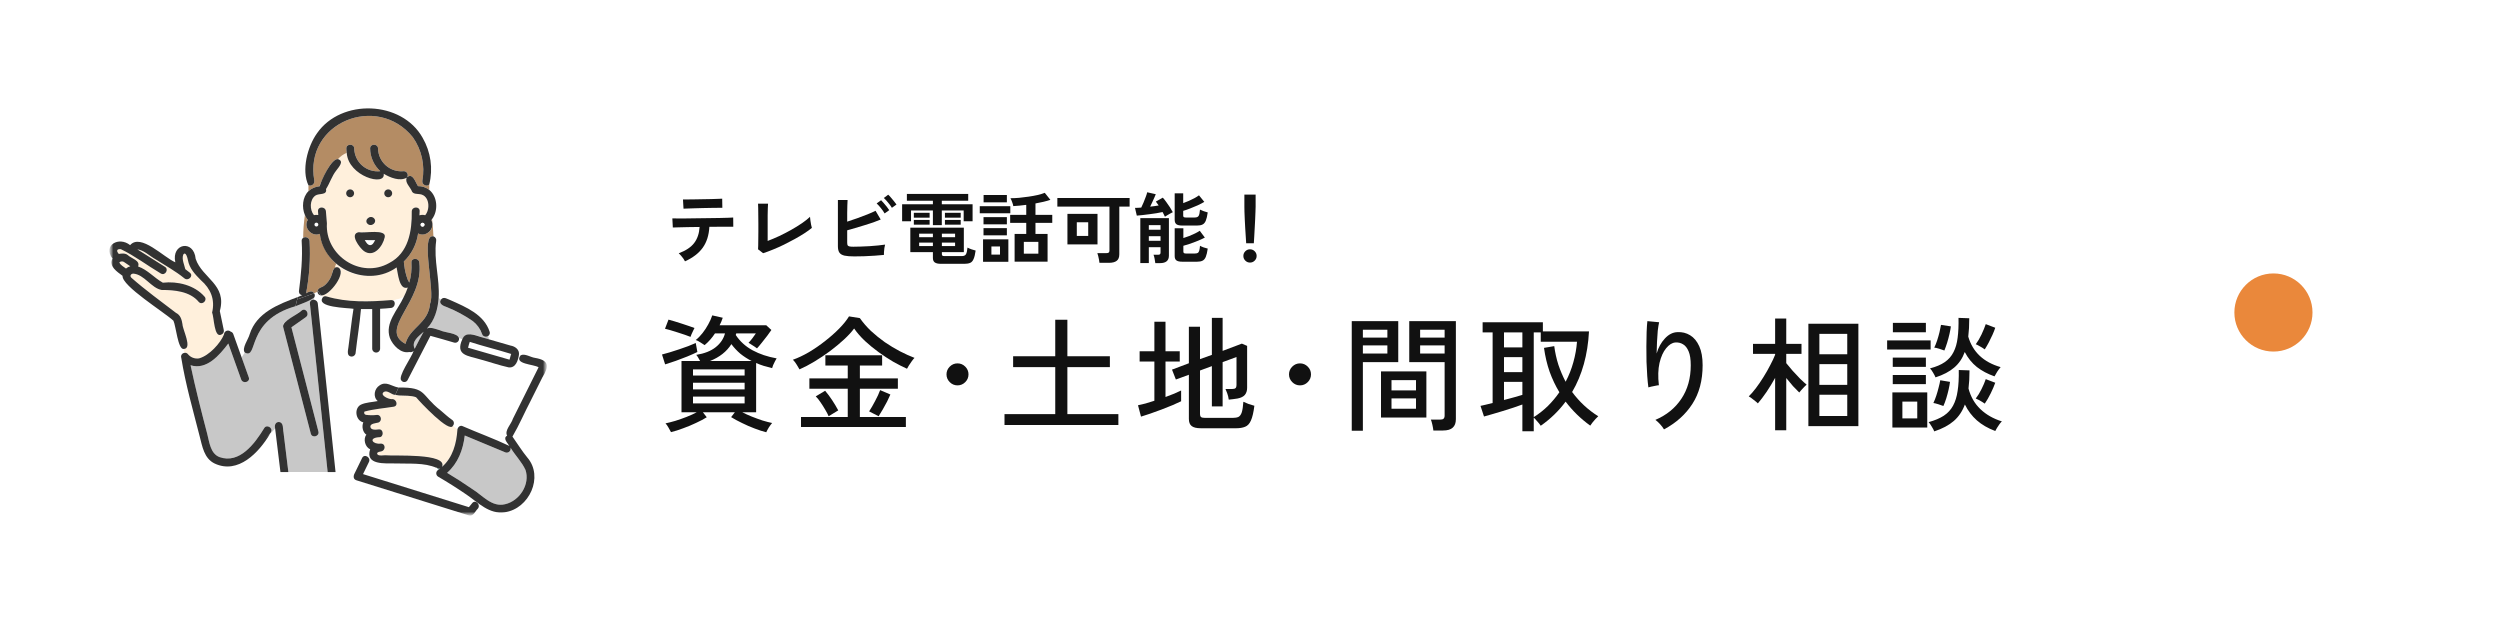 <svg width="320" height="80" viewBox="0 0 320 80" fill="none" xmlns="http://www.w3.org/2000/svg">
<rect x="0" y="0" width="320" height="80" fill="#808080" stroke="none"/>
<g clip-path="url(#clip0_150_347)">
<path d="M320 0H0V80H320V0Z" fill="white"/>
<path d="M242.225 54.721V50.224H246.689V54.721H242.225ZM247.585 55.217C247.531 55.067 247.425 54.864 247.265 54.608C247.115 54.352 246.982 54.16 246.865 54.032C247.643 53.819 248.289 53.547 248.801 53.217C249.313 52.875 249.707 52.449 249.985 51.937C250.273 51.414 250.47 50.779 250.577 50.032C250.694 49.286 250.742 48.395 250.721 47.361L252.097 47.408C252.097 47.835 252.086 48.246 252.065 48.641C252.043 49.025 252.011 49.387 251.969 49.728C252.246 50.785 252.753 51.664 253.489 52.368C254.225 53.072 255.142 53.595 256.241 53.937C256.155 54.011 256.054 54.129 255.937 54.288C255.83 54.449 255.723 54.608 255.617 54.769C255.521 54.939 255.446 55.072 255.393 55.169C254.454 54.816 253.67 54.363 253.041 53.809C252.411 53.254 251.899 52.577 251.505 51.776C251.185 52.641 250.71 53.344 250.081 53.889C249.451 54.432 248.619 54.875 247.585 55.217ZM247.745 48.304C247.691 48.155 247.59 47.958 247.441 47.712C247.302 47.467 247.169 47.281 247.041 47.153C247.819 46.95 248.449 46.683 248.929 46.352C249.419 46.011 249.793 45.584 250.049 45.072C250.315 44.56 250.491 43.947 250.577 43.233C250.673 42.507 250.71 41.659 250.689 40.688L252.065 40.736C252.065 41.174 252.054 41.59 252.033 41.984C252.011 42.379 251.979 42.747 251.937 43.089C252.513 45.062 253.894 46.363 256.081 46.992C255.963 47.12 255.819 47.312 255.649 47.569C255.489 47.825 255.371 48.027 255.297 48.176C254.422 47.867 253.67 47.467 253.041 46.977C252.411 46.475 251.894 45.835 251.489 45.056C251.19 45.878 250.737 46.544 250.129 47.056C249.531 47.569 248.737 47.984 247.745 48.304ZM241.553 44.736V43.569H247.121V44.736H241.553ZM242.289 42.529V41.328H246.513V42.529H242.289ZM242.273 46.961V45.776H246.513V46.961H242.273ZM242.273 49.169V48.001H246.513V49.169H242.273ZM243.505 53.553H245.409V51.408H243.505V53.553ZM248.881 44.864C248.721 44.8 248.502 44.726 248.225 44.641C247.947 44.555 247.734 44.507 247.585 44.496C247.713 44.24 247.835 43.937 247.953 43.584C248.07 43.222 248.171 42.864 248.257 42.513C248.342 42.15 248.406 41.84 248.449 41.584L249.713 41.776C249.681 42.043 249.622 42.363 249.537 42.736C249.451 43.11 249.35 43.489 249.233 43.873C249.115 44.246 248.998 44.577 248.881 44.864ZM248.753 51.968C248.603 51.904 248.39 51.83 248.113 51.745C247.835 51.659 247.622 51.606 247.473 51.584C247.601 51.318 247.723 51.008 247.841 50.657C247.958 50.304 248.059 49.953 248.145 49.6C248.241 49.238 248.31 48.928 248.353 48.672L249.601 48.88C249.569 49.147 249.51 49.472 249.425 49.856C249.339 50.23 249.238 50.608 249.121 50.992C249.003 51.366 248.881 51.691 248.753 51.968ZM254.049 44.721C253.974 44.657 253.862 44.582 253.713 44.496C253.563 44.401 253.414 44.315 253.265 44.24C253.115 44.155 252.993 44.096 252.897 44.065C253.153 43.723 253.398 43.307 253.633 42.816C253.867 42.315 254.049 41.873 254.177 41.489L255.393 41.953C255.307 42.219 255.19 42.518 255.041 42.849C254.891 43.179 254.731 43.51 254.561 43.84C254.39 44.16 254.219 44.454 254.049 44.721ZM254.049 51.664C253.974 51.6 253.862 51.526 253.713 51.441C253.563 51.344 253.414 51.259 253.265 51.184C253.115 51.099 252.993 51.041 252.897 51.008C253.163 50.667 253.409 50.267 253.633 49.809C253.867 49.339 254.049 48.913 254.177 48.529L255.393 48.992C255.254 49.387 255.062 49.835 254.817 50.337C254.571 50.838 254.315 51.281 254.049 51.664Z" fill="#111111"/>
<path d="M231.472 54.545V41.441H237.872V54.545H231.472ZM227.216 55.073V48.369C226.875 48.987 226.506 49.59 226.112 50.177C225.717 50.753 225.349 51.238 225.008 51.633C224.88 51.505 224.688 51.345 224.432 51.153C224.187 50.95 223.989 50.811 223.84 50.737C224.128 50.459 224.437 50.102 224.768 49.665C225.099 49.227 225.418 48.758 225.728 48.257C226.048 47.745 226.336 47.238 226.592 46.737C226.859 46.235 227.067 45.793 227.216 45.409V45.297H224.384V44.017H227.216V40.769H228.64V44.017H230.592V45.297H228.64V46.481C228.864 46.758 229.136 47.083 229.456 47.457C229.787 47.819 230.112 48.166 230.432 48.497C230.763 48.817 231.035 49.062 231.248 49.233C231.173 49.297 231.067 49.398 230.928 49.537C230.8 49.665 230.677 49.798 230.56 49.937C230.442 50.065 230.357 50.166 230.304 50.241C230.08 50.027 229.813 49.755 229.504 49.425C229.205 49.083 228.917 48.737 228.64 48.385V55.073H227.216ZM232.88 53.249H236.448V50.529H232.88V53.249ZM232.88 49.265H236.448V46.609H232.88V49.265ZM232.88 45.345H236.448V42.737H232.88V45.345Z" fill="#111111"/>
<path d="M212.992 54.961C212.875 54.758 212.71 54.539 212.496 54.304C212.283 54.07 212.08 53.883 211.888 53.745C213.318 53.136 214.427 52.235 215.216 51.041C216.016 49.846 216.416 48.416 216.416 46.752C216.416 45.995 216.326 45.403 216.144 44.977C215.963 44.539 215.723 44.235 215.424 44.065C215.126 43.883 214.795 43.809 214.432 43.84C214.027 43.873 213.638 44.118 213.264 44.577C212.891 45.025 212.608 45.654 212.416 46.465C212.235 47.264 212.208 48.214 212.336 49.312C212.24 49.312 212.096 49.334 211.904 49.377C211.712 49.408 211.531 49.446 211.36 49.489C211.19 49.52 211.067 49.553 210.992 49.584C210.939 49.2 210.891 48.721 210.848 48.145C210.806 47.569 210.774 46.955 210.752 46.304C210.742 45.643 210.736 44.987 210.736 44.337C210.736 43.675 210.747 43.062 210.768 42.496C210.79 41.931 210.822 41.467 210.864 41.105L212.368 41.248C212.304 41.526 212.246 41.889 212.192 42.337C212.15 42.785 212.118 43.264 212.096 43.776C212.075 44.288 212.059 44.779 212.048 45.248C212.272 44.48 212.624 43.84 213.104 43.328C213.584 42.806 214.118 42.534 214.704 42.513C215.302 42.48 215.846 42.614 216.336 42.913C216.827 43.211 217.216 43.681 217.504 44.321C217.792 44.95 217.936 45.761 217.936 46.752C217.936 48.694 217.499 50.342 216.624 51.697C215.76 53.041 214.55 54.129 212.992 54.961Z" fill="#111111"/>
<path d="M194.864 55.2V51.776C194.544 51.893 194.165 52.027 193.728 52.176C193.291 52.315 192.837 52.459 192.368 52.608C191.899 52.747 191.451 52.88 191.024 53.008C190.597 53.136 190.24 53.237 189.952 53.312L189.504 51.952C189.664 51.92 189.877 51.872 190.144 51.808C190.421 51.733 190.725 51.659 191.056 51.584V42.544H189.776V41.248H197.488V42.416H203.392C203.232 45.413 202.512 48 201.232 50.176C202.16 51.435 203.275 52.469 204.576 53.28C204.48 53.365 204.363 53.483 204.224 53.632C204.096 53.781 203.968 53.931 203.84 54.08C203.712 54.24 203.616 54.373 203.552 54.48C202.336 53.605 201.285 52.581 200.4 51.408C199.525 52.592 198.464 53.621 197.216 54.496C197.173 54.432 197.099 54.331 196.992 54.192C196.885 54.064 196.768 53.931 196.64 53.792C196.523 53.643 196.416 53.531 196.32 53.456V55.2H194.864ZM196.32 53.392C196.992 52.965 197.6 52.485 198.144 51.952C198.688 51.408 199.173 50.827 199.6 50.208C199.109 49.397 198.693 48.523 198.352 47.584C198.021 46.635 197.781 45.616 197.632 44.528L198.944 44.304C199.051 45.125 199.227 45.92 199.472 46.688C199.728 47.445 200.037 48.171 200.4 48.864C200.827 48.053 201.157 47.216 201.392 46.352C201.637 45.477 201.792 44.608 201.856 43.744H197.216V42.544H196.32V53.392ZM192.512 51.2C192.971 51.083 193.408 50.965 193.824 50.848C194.251 50.72 194.597 50.619 194.864 50.544V48.88H192.512V51.2ZM192.512 47.632H194.864V45.712H192.512V47.632ZM192.512 44.464H194.864V42.544H192.512V44.464Z" fill="#111111"/>
<path d="M183.472 55.105C183.451 54.902 183.408 54.657 183.344 54.368C183.28 54.081 183.216 53.862 183.152 53.712H184.304C184.528 53.712 184.683 53.675 184.768 53.6C184.864 53.515 184.912 53.377 184.912 53.184V46.352H180.384V41.105H186.352V53.648C186.352 54.139 186.219 54.502 185.952 54.736C185.696 54.982 185.275 55.105 184.688 55.105H183.472ZM173.024 55.136V41.105H178.976V46.352H174.448V55.136H173.024ZM176.768 53.441V47.536H182.576V53.441H176.768ZM178.112 52.321H181.248V50.992H178.112V52.321ZM178.112 49.968H181.248V48.657H178.112V49.968ZM174.448 45.248H177.584V44.209H174.448V45.248ZM181.776 45.248H184.912V44.209H181.776V45.248ZM174.448 43.217H177.584V42.209H174.448V43.217ZM181.776 43.217H184.912V42.209H181.776V43.217Z" fill="#111111"/>
<path d="M166.4 49.328C166.016 49.328 165.686 49.189 165.408 48.912C165.131 48.634 164.992 48.304 164.992 47.92C164.992 47.536 165.131 47.205 165.408 46.928C165.686 46.65 166.016 46.512 166.4 46.512C166.784 46.512 167.115 46.65 167.392 46.928C167.67 47.205 167.808 47.536 167.808 47.92C167.808 48.304 167.67 48.634 167.392 48.912C167.115 49.189 166.784 49.328 166.4 49.328Z" fill="#111111"/>
<path d="M153.712 54.816C153.157 54.816 152.763 54.721 152.528 54.529C152.293 54.347 152.176 54.043 152.176 53.617V47.968L150.512 48.577L150.016 47.312L152.176 46.496V41.825H153.6V45.968L155.12 45.425V40.688H156.496V44.913L158.96 43.984L159.632 44.273V49.633C159.632 50.006 159.536 50.31 159.344 50.544C159.152 50.769 158.843 50.923 158.416 51.008C158.277 51.03 158.091 51.056 157.856 51.089C157.632 51.11 157.44 51.131 157.28 51.153C157.248 50.886 157.184 50.619 157.088 50.352C156.992 50.086 156.917 49.899 156.864 49.792H157.712C157.915 49.792 158.059 49.755 158.144 49.681C158.229 49.606 158.272 49.478 158.272 49.297V45.697L156.496 46.352V52.017H155.12V46.864L153.6 47.425V53.008C153.6 53.179 153.643 53.302 153.728 53.377C153.813 53.451 153.984 53.489 154.24 53.489H157.792C158.101 53.489 158.347 53.446 158.528 53.361C158.709 53.264 158.848 53.072 158.944 52.785C159.04 52.486 159.109 52.032 159.152 51.425C159.323 51.51 159.547 51.606 159.824 51.712C160.101 51.809 160.347 51.883 160.56 51.937C160.453 52.79 160.304 53.425 160.112 53.84C159.931 54.246 159.685 54.507 159.376 54.624C159.067 54.752 158.683 54.816 158.224 54.816H153.712ZM146.048 53.328L145.664 51.873C145.941 51.819 146.261 51.745 146.624 51.648C146.987 51.542 147.365 51.425 147.76 51.297V46.273H145.872V44.961H147.76V41.184H149.184V44.961H151.008V46.273H149.184V50.816C149.589 50.667 149.963 50.523 150.304 50.385C150.656 50.235 150.949 50.102 151.184 49.984V51.361C150.907 51.499 150.544 51.664 150.096 51.856C149.659 52.038 149.189 52.224 148.688 52.416C148.187 52.608 147.701 52.785 147.232 52.944C146.763 53.105 146.368 53.233 146.048 53.328Z" fill="#111111"/>
<path d="M128.576 54.4V53.008H135.072V46.992H129.68V45.6H135.072V40.928H136.624V45.6H142.064V46.992H136.624V53.008H143.152V54.4H128.576Z" fill="#111111"/>
<path d="M122.56 49.328C122.176 49.328 121.846 49.189 121.568 48.912C121.291 48.634 121.152 48.304 121.152 47.92C121.152 47.536 121.291 47.205 121.568 46.928C121.846 46.65 122.176 46.512 122.56 46.512C122.944 46.512 123.275 46.65 123.552 46.928C123.83 47.205 123.968 47.536 123.968 47.92C123.968 48.304 123.83 48.634 123.552 48.912C123.275 49.189 122.944 49.328 122.56 49.328Z" fill="#111111"/>
<path d="M102.528 54.656V53.376H108.512V49.76H103.6V48.432H108.512V46.784H105.648V45.472H112.912V46.784H110.064V48.432H114.928V49.76H110.064V53.376H115.952V54.656H102.528ZM102.336 47.28C102.262 47.131 102.144 46.933 101.984 46.688C101.835 46.432 101.67 46.219 101.488 46.048C102.15 45.813 102.838 45.488 103.552 45.072C104.267 44.645 104.955 44.171 105.616 43.648C106.288 43.125 106.891 42.592 107.424 42.048C107.958 41.504 108.374 40.987 108.672 40.496L110.064 40.72C110.459 41.285 110.928 41.829 111.472 42.352C112.027 42.864 112.619 43.344 113.248 43.792C113.888 44.229 114.534 44.619 115.184 44.96C115.846 45.301 116.47 45.584 117.056 45.808C116.95 45.915 116.832 46.059 116.704 46.24C116.576 46.421 116.454 46.603 116.336 46.784C116.23 46.955 116.15 47.093 116.096 47.2C115.552 46.955 114.966 46.656 114.336 46.304C113.718 45.941 113.099 45.536 112.48 45.088C111.862 44.64 111.275 44.16 110.72 43.648C110.176 43.136 109.712 42.603 109.328 42.048C108.998 42.496 108.56 42.971 108.016 43.472C107.483 43.963 106.891 44.453 106.24 44.944C105.59 45.424 104.928 45.867 104.256 46.272C103.584 46.677 102.944 47.013 102.336 47.28ZM112.464 53.28L111.248 52.656C111.494 52.283 111.75 51.84 112.016 51.328C112.294 50.816 112.507 50.352 112.656 49.936L113.968 50.496C113.862 50.752 113.723 51.051 113.552 51.392C113.382 51.723 113.2 52.053 113.008 52.384C112.816 52.715 112.635 53.013 112.464 53.28ZM106.064 53.28C105.968 53.045 105.824 52.768 105.632 52.448C105.44 52.117 105.238 51.797 105.024 51.488C104.811 51.168 104.608 50.917 104.416 50.736L105.616 50.016C105.926 50.379 106.224 50.779 106.512 51.216C106.8 51.653 107.062 52.091 107.296 52.528L106.064 53.28Z" fill="#111111"/>
<path d="M98.08 55.328C97.643 55.221 97.147 55.062 96.592 54.848C96.048 54.645 95.51 54.411 94.976 54.144C94.443 53.888 93.979 53.638 93.584 53.392L94.064 52.768H89.968L90.464 53.408C90.091 53.643 89.638 53.883 89.104 54.128C88.571 54.384 88.022 54.614 87.456 54.816C86.902 55.029 86.379 55.195 85.888 55.312C85.824 55.173 85.718 54.981 85.568 54.736C85.43 54.491 85.302 54.309 85.184 54.192C85.536 54.117 85.952 54.011 86.432 53.872C86.912 53.723 87.398 53.552 87.888 53.36C88.379 53.168 88.811 52.971 89.184 52.768H87.232V46.208H89.616C89.542 46.059 89.456 45.91 89.36 45.76C89.275 45.611 89.195 45.499 89.12 45.424C90.166 45.254 90.992 44.928 91.6 44.448C92.219 43.958 92.619 43.365 92.8 42.672H91.52C91.339 42.95 91.136 43.216 90.912 43.472C90.688 43.728 90.448 43.963 90.192 44.176C90.064 44.091 89.883 43.974 89.648 43.824C89.424 43.675 89.227 43.574 89.056 43.52C89.355 43.285 89.643 42.992 89.92 42.64C90.198 42.288 90.443 41.915 90.656 41.52C90.88 41.115 91.051 40.731 91.168 40.368L92.512 40.672C92.459 40.832 92.4 40.992 92.336 41.152C92.272 41.312 92.198 41.472 92.112 41.632H98.08L98.736 42.24C98.619 42.422 98.443 42.667 98.208 42.976C97.984 43.275 97.75 43.574 97.504 43.872C97.27 44.171 97.067 44.411 96.896 44.592C96.854 44.55 96.758 44.48 96.608 44.384C96.47 44.288 96.32 44.192 96.16 44.096C96.011 43.989 95.894 43.92 95.808 43.888C95.979 43.707 96.15 43.504 96.32 43.28C96.491 43.056 96.635 42.853 96.752 42.672H94.24C94.219 42.725 94.198 42.795 94.176 42.88C94.71 43.691 95.424 44.342 96.32 44.832C97.227 45.323 98.256 45.669 99.408 45.872C99.355 45.947 99.286 46.069 99.2 46.24C99.115 46.4 99.035 46.566 98.96 46.736C98.896 46.896 98.854 47.024 98.832 47.12C98.47 47.035 98.112 46.939 97.76 46.832C97.419 46.725 97.094 46.603 96.784 46.464V52.768H95.008C95.382 52.96 95.792 53.147 96.24 53.328C96.699 53.51 97.152 53.675 97.6 53.824C98.059 53.963 98.47 54.069 98.832 54.144C98.726 54.261 98.587 54.448 98.416 54.704C98.256 54.971 98.144 55.179 98.08 55.328ZM88.704 51.632H95.312V50.768H88.704V51.632ZM88.704 49.84H95.312V48.992H88.704V49.84ZM85.136 46.64L84.736 45.376C85.003 45.312 85.328 45.221 85.712 45.104C86.096 44.987 86.496 44.859 86.912 44.72C87.328 44.581 87.723 44.443 88.096 44.304C88.48 44.155 88.8 44.022 89.056 43.904L89.264 45.056C88.891 45.237 88.459 45.429 87.968 45.632C87.488 45.824 86.998 46.011 86.496 46.192C85.995 46.363 85.542 46.512 85.136 46.64ZM88.704 48.064H95.312V47.28H88.704V48.064ZM90.88 46.208H96.208C95.686 45.941 95.206 45.632 94.768 45.28C94.342 44.917 93.958 44.507 93.616 44.048C93.019 44.998 92.107 45.718 90.88 46.208ZM88.384 43.12C88.214 43.045 87.984 42.96 87.696 42.864C87.408 42.758 87.099 42.656 86.768 42.56C86.448 42.453 86.139 42.358 85.84 42.272C85.552 42.187 85.312 42.123 85.12 42.08L85.568 40.912C85.782 40.965 86.043 41.04 86.352 41.136C86.662 41.232 86.982 41.334 87.312 41.44C87.643 41.547 87.947 41.648 88.224 41.744C88.512 41.84 88.736 41.92 88.896 41.984C88.854 42.059 88.795 42.176 88.72 42.336C88.646 42.486 88.576 42.635 88.512 42.784C88.448 42.934 88.406 43.045 88.384 43.12Z" fill="#111111"/>
<path d="M159.51 31.14C159.497 30.933 159.48 30.663 159.46 30.33C159.44 29.99 159.417 29.627 159.39 29.24C159.37 28.847 159.35 28.463 159.33 28.09C159.317 27.71 159.304 27.377 159.29 27.09C159.284 26.797 159.28 26.587 159.28 26.46V24.91H160.72V26.46C160.72 26.587 160.714 26.797 160.7 27.09C160.694 27.377 160.68 27.71 160.66 28.09C160.647 28.463 160.627 28.847 160.6 29.24C160.58 29.627 160.56 29.99 160.54 30.33C160.52 30.663 160.504 30.933 160.49 31.14H159.51ZM160 33.61C159.767 33.61 159.567 33.527 159.4 33.36C159.234 33.194 159.15 32.993 159.15 32.76C159.15 32.527 159.234 32.327 159.4 32.16C159.567 31.994 159.767 31.91 160 31.91C160.234 31.91 160.434 31.994 160.6 32.16C160.767 32.327 160.85 32.527 160.85 32.76C160.85 32.993 160.767 33.194 160.6 33.36C160.434 33.527 160.234 33.61 160 33.61Z" fill="#111111"/>
<path d="M147.88 33.68C147.867 33.527 147.837 33.34 147.79 33.12C147.75 32.9 147.704 32.73 147.65 32.61H148.2C148.327 32.61 148.417 32.59 148.47 32.55C148.524 32.51 148.55 32.43 148.55 32.31V31.64H147.05V33.67H145.96V27.92H149.62V32.72C149.62 33.36 149.24 33.68 148.48 33.68H147.88ZM151.35 33.5C150.984 33.5 150.727 33.444 150.58 33.33C150.434 33.224 150.36 33.04 150.36 32.78V29.22H151.47V30.47C151.71 30.397 151.96 30.31 152.22 30.21C152.487 30.104 152.737 29.994 152.97 29.88C153.21 29.76 153.41 29.647 153.57 29.54L154.22 30.41C153.98 30.537 153.694 30.67 153.36 30.81C153.027 30.944 152.694 31.07 152.36 31.19C152.027 31.304 151.73 31.394 151.47 31.46V32.2C151.47 32.287 151.494 32.35 151.54 32.39C151.587 32.43 151.677 32.45 151.81 32.45H152.93C153.09 32.45 153.214 32.427 153.3 32.38C153.394 32.327 153.46 32.23 153.5 32.09C153.547 31.944 153.58 31.734 153.6 31.46C153.714 31.527 153.87 31.597 154.07 31.67C154.277 31.737 154.45 31.787 154.59 31.82C154.524 32.287 154.44 32.64 154.34 32.88C154.24 33.12 154.1 33.284 153.92 33.37C153.747 33.457 153.514 33.5 153.22 33.5H151.35ZM151.35 28.87C150.984 28.87 150.727 28.814 150.58 28.7C150.434 28.587 150.36 28.4 150.36 28.14V24.75H151.45V26C151.684 25.914 151.927 25.817 152.18 25.71C152.434 25.597 152.674 25.48 152.9 25.36C153.127 25.234 153.317 25.114 153.47 25L154.15 25.84C153.917 25.98 153.637 26.127 153.31 26.28C152.984 26.427 152.654 26.564 152.32 26.69C151.994 26.817 151.704 26.917 151.45 26.99V27.59C151.45 27.677 151.47 27.74 151.51 27.78C151.557 27.82 151.647 27.84 151.78 27.84H152.93C153.17 27.84 153.334 27.774 153.42 27.64C153.507 27.507 153.567 27.237 153.6 26.83C153.714 26.89 153.87 26.957 154.07 27.03C154.277 27.097 154.45 27.15 154.59 27.19C154.524 27.657 154.44 28.01 154.34 28.25C154.24 28.49 154.1 28.654 153.92 28.74C153.747 28.827 153.514 28.87 153.22 28.87H151.35ZM149.11 27.74C149.077 27.66 149.034 27.57 148.98 27.47C148.934 27.364 148.877 27.254 148.81 27.14C148.59 27.187 148.334 27.237 148.04 27.29C147.747 27.337 147.444 27.38 147.13 27.42C146.817 27.46 146.517 27.497 146.23 27.53C145.95 27.564 145.71 27.587 145.51 27.6L145.28 26.61C145.387 26.61 145.507 26.607 145.64 26.6C145.78 26.587 145.927 26.577 146.08 26.57C146.167 26.397 146.264 26.184 146.37 25.93C146.477 25.677 146.574 25.43 146.66 25.19C146.754 24.944 146.814 24.75 146.84 24.61L147.94 24.86C147.9 24.974 147.837 25.124 147.75 25.31C147.67 25.49 147.584 25.68 147.49 25.88C147.397 26.08 147.307 26.27 147.22 26.45C147.42 26.43 147.614 26.407 147.8 26.38C147.987 26.354 148.157 26.327 148.31 26.3C148.184 26.107 148.064 25.94 147.95 25.8L148.84 25.3C148.967 25.434 149.11 25.614 149.27 25.84C149.437 26.06 149.597 26.29 149.75 26.53C149.904 26.77 150.027 26.98 150.12 27.16C150.034 27.2 149.924 27.257 149.79 27.33C149.664 27.397 149.537 27.47 149.41 27.55C149.29 27.624 149.19 27.687 149.11 27.74ZM147.05 30.82H148.55V30.23H147.05V30.82ZM147.05 29.41H148.55V28.82H147.05V29.41Z" fill="#111111"/>
<path d="M140.731 33.641C140.724 33.528 140.704 33.391 140.671 33.231C140.644 33.071 140.611 32.917 140.571 32.771C140.537 32.617 140.501 32.494 140.461 32.401H141.611C141.751 32.401 141.851 32.377 141.911 32.331C141.977 32.284 142.011 32.194 142.011 32.061V26.441H135.341V25.341H144.591V26.441H143.271V32.551C143.271 32.938 143.161 33.214 142.941 33.381C142.721 33.554 142.387 33.641 141.941 33.641H140.731ZM136.631 31.281V27.371H140.481V31.281H136.631ZM137.831 30.201H139.291V28.451H137.831V30.201Z" fill="#111111"/>
<path d="M129.87 33.491V29.941H131.36V28.531H129.3V27.501H131.36V26.221C131.067 26.254 130.777 26.287 130.49 26.321C130.21 26.347 129.947 26.367 129.7 26.381C129.687 26.254 129.64 26.087 129.56 25.881C129.487 25.674 129.413 25.504 129.34 25.371C129.68 25.371 130.05 25.354 130.45 25.321C130.857 25.281 131.263 25.231 131.67 25.171C132.077 25.111 132.46 25.041 132.82 24.961C133.18 24.874 133.483 24.781 133.73 24.681L134.45 25.581C134.19 25.667 133.893 25.751 133.56 25.831C133.233 25.904 132.893 25.974 132.54 26.041V27.501H134.69V28.531H132.54V29.941H134.09V33.491H129.87ZM125.83 33.511V30.631H129.07V33.511H125.83ZM125.41 27.301V26.391H129.32V27.301H125.41ZM131.05 32.471H132.91V30.961H131.05V32.471ZM125.9 25.901V24.961H128.88V25.901H125.9ZM125.89 30.121V29.201H128.88V30.121H125.89ZM125.89 28.711V27.791H128.88V28.711H125.89ZM126.9 32.591H128V31.551H126.9V32.591Z" fill="#111111"/>
<path d="M120.471 33.77C120.084 33.77 119.811 33.71 119.651 33.59C119.491 33.477 119.411 33.287 119.411 33.02V32.27H116.521V29.14H123.371V32.27H120.561V32.53C120.561 32.617 120.581 32.68 120.621 32.72C120.667 32.76 120.764 32.78 120.911 32.78H123.111C123.364 32.78 123.537 32.707 123.631 32.56C123.731 32.407 123.801 32.117 123.841 31.69C123.961 31.757 124.127 31.83 124.341 31.91C124.554 31.984 124.734 32.037 124.881 32.07C124.814 32.564 124.724 32.93 124.611 33.17C124.504 33.417 124.357 33.577 124.171 33.65C123.984 33.73 123.734 33.77 123.421 33.77H120.471ZM119.411 28.82V26.94H116.611V28.32H115.471V26.15H119.411V25.69H116.081V24.82H123.931V25.69H120.551V26.15H124.491V28.32H123.351V26.94H120.551V28.82H119.411ZM116.971 27.86V27.24H118.991V27.86H116.971ZM120.951 27.86V27.24H122.971V27.86H120.951ZM116.971 28.76V28.15H118.991V28.76H116.971ZM120.951 28.76V28.15H122.971V28.76H120.951ZM117.651 31.5H119.411V31.05H117.651V31.5ZM117.651 30.36H119.411V29.91H117.651V30.36ZM120.561 31.5H122.251V31.05H120.561V31.5ZM120.561 30.36H122.251V29.91H120.561V30.36Z" fill="#111111"/>
<path d="M109.351 32.82C108.818 32.82 108.398 32.787 108.091 32.72C107.784 32.647 107.568 32.517 107.441 32.33C107.314 32.143 107.251 31.87 107.251 31.51V25.6H108.491C108.484 25.76 108.474 25.987 108.461 26.28C108.454 26.567 108.448 26.893 108.441 27.26C108.441 27.62 108.441 27.99 108.441 28.37C108.841 28.243 109.264 28.1 109.711 27.94C110.164 27.78 110.598 27.617 111.011 27.45C111.431 27.283 111.784 27.127 112.071 26.98L112.731 28.1C112.451 28.22 112.131 28.343 111.771 28.47C111.418 28.59 111.044 28.71 110.651 28.83C110.258 28.95 109.871 29.067 109.491 29.18C109.111 29.287 108.761 29.387 108.441 29.48V31.04C108.441 31.193 108.458 31.31 108.491 31.39C108.531 31.463 108.608 31.513 108.721 31.54C108.834 31.567 109.001 31.58 109.221 31.58C109.508 31.58 109.831 31.573 110.191 31.56C110.551 31.547 110.921 31.53 111.301 31.51C111.681 31.483 112.044 31.453 112.391 31.42C112.738 31.387 113.038 31.35 113.291 31.31C113.258 31.43 113.228 31.577 113.201 31.75C113.181 31.917 113.164 32.083 113.151 32.25C113.144 32.41 113.141 32.537 113.141 32.63C112.788 32.663 112.388 32.697 111.941 32.73C111.494 32.757 111.044 32.78 110.591 32.8C110.138 32.813 109.724 32.82 109.351 32.82ZM113.231 27.32C113.111 27.107 112.951 26.877 112.751 26.63C112.551 26.383 112.371 26.187 112.211 26.04L112.781 25.63C112.874 25.717 112.988 25.84 113.121 26C113.261 26.153 113.394 26.313 113.521 26.48C113.654 26.647 113.754 26.787 113.821 26.9L113.231 27.32ZM114.161 26.6C114.081 26.46 113.981 26.313 113.861 26.16C113.741 26 113.614 25.847 113.481 25.7C113.354 25.553 113.238 25.433 113.131 25.34L113.691 24.92C113.791 25.007 113.908 25.13 114.041 25.29C114.181 25.443 114.314 25.603 114.441 25.77C114.574 25.93 114.678 26.067 114.751 26.18L114.161 26.6Z" fill="#111111"/>
<path d="M97.68 32.41L97.03 31.91C97.037 31.83 97.044 31.68 97.05 31.46C97.057 31.24 97.06 30.977 97.06 30.67C97.067 30.364 97.07 30.034 97.07 29.68C97.07 29.32 97.07 28.967 97.07 28.62C97.07 28.234 97.067 27.87 97.06 27.53C97.06 27.184 97.057 26.884 97.05 26.63C97.044 26.37 97.037 26.184 97.03 26.07H98.31C98.297 26.19 98.287 26.384 98.28 26.65C98.274 26.917 98.267 27.217 98.26 27.55C98.26 27.884 98.26 28.22 98.26 28.56V30.84C98.72 30.667 99.21 30.46 99.73 30.22C100.25 29.974 100.76 29.71 101.26 29.43C101.767 29.144 102.23 28.857 102.65 28.57C103.07 28.284 103.414 28.01 103.68 27.75C103.687 27.864 103.704 28.017 103.73 28.21C103.757 28.397 103.787 28.58 103.82 28.76C103.86 28.94 103.894 29.077 103.92 29.17C103.654 29.39 103.33 29.624 102.95 29.87C102.577 30.11 102.167 30.354 101.72 30.6C101.274 30.847 100.814 31.087 100.34 31.32C99.874 31.547 99.41 31.754 98.95 31.94C98.497 32.127 98.074 32.284 97.68 32.41Z" fill="#111111"/>
<path d="M87.68 33.451C87.634 33.351 87.564 33.234 87.471 33.101C87.377 32.967 87.277 32.841 87.171 32.721C87.064 32.594 86.967 32.494 86.88 32.421C87.787 32.081 88.444 31.644 88.85 31.111C89.264 30.571 89.497 29.884 89.55 29.051C89.024 29.057 88.517 29.064 88.031 29.071C87.55 29.077 87.141 29.087 86.8 29.101C86.46 29.107 86.234 29.114 86.121 29.121L86.061 27.951C86.141 27.957 86.331 27.961 86.63 27.961C86.93 27.961 87.3 27.961 87.74 27.961C88.18 27.954 88.657 27.947 89.171 27.941C89.691 27.934 90.207 27.927 90.721 27.921C91.234 27.914 91.71 27.907 92.15 27.901C92.597 27.887 92.971 27.877 93.27 27.871C93.577 27.857 93.77 27.847 93.85 27.841L93.861 29.021C93.774 29.021 93.6 29.021 93.341 29.021C93.081 29.021 92.76 29.021 92.38 29.021C92.001 29.021 91.587 29.024 91.141 29.031C91.087 29.031 91.031 29.031 90.971 29.031C90.917 29.031 90.861 29.031 90.8 29.031C90.74 30.117 90.454 31.014 89.941 31.721C89.434 32.421 88.68 32.997 87.68 33.451ZM87.49 26.711L87.421 25.531C87.501 25.531 87.667 25.531 87.921 25.531C88.174 25.531 88.477 25.527 88.831 25.521C89.184 25.514 89.554 25.507 89.941 25.501C90.327 25.494 90.697 25.487 91.05 25.481C91.404 25.467 91.704 25.457 91.951 25.451C92.204 25.444 92.367 25.437 92.441 25.431L92.46 26.601C92.374 26.594 92.204 26.594 91.951 26.601C91.704 26.601 91.407 26.604 91.061 26.611C90.721 26.617 90.361 26.624 89.981 26.631C89.607 26.637 89.247 26.647 88.9 26.661C88.554 26.667 88.254 26.677 88.001 26.691C87.754 26.697 87.584 26.704 87.49 26.711Z" fill="#111111"/>
<mask id="mask0_150_347" style="mask-type:luminance" maskUnits="userSpaceOnUse" x="14" y="10" width="56" height="56">
<path d="M70 10H14V66H70V10Z" fill="white"/>
</mask>
<g mask="url(#mask0_150_347)">
<mask id="mask1_150_347" style="mask-type:luminance" maskUnits="userSpaceOnUse" x="14" y="10" width="56" height="56">
<path d="M70 10H14V66H70V10Z" fill="white"/>
</mask>
<g mask="url(#mask1_150_347)">
<path d="M46.904 31.068C46.899 31.056 46.89 31.046 46.884 31.035C46.889 31.047 46.896 31.058 46.904 31.068Z" fill="#78C8C8"/>
<path d="M15.715 34.076C15.853 34.18 15.985 34.273 16.124 34.374C16.284 34.237 16.474 34.137 16.678 34.082L15.834 33.514C15.745 33.471 15.646 33.454 15.548 33.466C15.45 33.477 15.357 33.517 15.281 33.58C15.285 33.58 15.283 33.584 15.281 33.587C15.339 33.806 15.559 33.93 15.717 34.075" fill="#FFF0DC"/>
<path d="M46.688 30.73C46.746 30.835 46.812 30.938 46.884 31.035C47.294 31.654 47.728 31.376 48.023 30.739L46.688 30.73Z" fill="white"/>
<path d="M42.385 35.384C42.421 35.297 42.378 35.358 42.385 35.386V35.384Z" fill="#78C8C8"/>
<path d="M15.283 33.536C15.281 33.546 15.28 33.557 15.28 33.567C15.283 33.551 15.285 33.538 15.283 33.538" fill="#78C8C8"/>
<path d="M15.28 33.614C15.28 33.628 15.285 33.641 15.293 33.651C15.289 33.639 15.285 33.625 15.28 33.614Z" fill="#78C8C8"/>
<path d="M41.688 58.046C41.013 51.646 40.339 45.247 39.667 38.847C39.658 38.773 39.668 38.698 39.697 38.629C39.725 38.56 39.771 38.499 39.83 38.452C39.889 38.406 39.959 38.375 40.033 38.363C40.107 38.351 40.184 38.358 40.254 38.383L40.208 38.094C39.516 38.609 38.624 38.856 37.812 39.202C31.374 41.054 33.12 46.066 31.335 45.127L30.927 45.742L31.842 48.302C32.06 48.914 31.083 49.175 30.866 48.569C30.317 47.036 29.769 45.503 29.221 43.97C28.117 45.428 26.444 47.415 24.389 46.749C25.017 49.703 25.764 52.63 26.526 55.55C26.807 56.608 26.923 58.047 28.093 58.507C30.675 59.422 32.629 56.74 33.804 54.821C34.249 54.144 35.112 54.98 34.56 55.532L35.218 54.865C35.105 54.493 35.221 54.017 35.681 54.014C36.347 54.058 36.18 54.895 36.29 55.356C36.496 57.044 36.702 58.732 36.909 60.42H41.938C41.855 59.628 41.771 58.836 41.688 58.045M39.781 55.498C38.6 50.939 37.419 46.38 36.237 41.822C36.211 41.715 36.219 41.602 36.261 41.5C36.303 41.398 36.376 41.312 36.47 41.254L38.635 39.726C39.167 39.35 39.673 40.223 39.146 40.595L37.301 41.896C38.453 46.342 39.605 50.787 40.757 55.232C40.92 55.86 39.944 56.126 39.781 55.499" fill="#C8C8C8"/>
<path d="M55.348 28.756C55.345 28.969 55.288 29.178 55.183 29.363C55.077 29.549 54.926 29.704 54.744 29.817C54.562 29.928 54.354 29.993 54.14 30.004C53.926 30.015 53.712 29.973 53.519 29.88C53.331 31.248 52.688 32.515 51.691 33.478C51.707 33.639 51.723 33.801 51.744 33.962C51.779 34.125 51.746 33.997 51.744 33.956C51.818 34.582 51.966 35.197 52.186 35.788L52.161 35.73C52.225 35.882 52.303 36.029 52.393 36.167C52.626 35.338 52.718 34.475 52.663 33.616C52.618 32.969 53.631 32.973 53.676 33.616C54.281 38.644 48.375 42.133 51.904 44.015C52.413 41.924 54.833 41.444 55.059 38.84C55.743 37.405 53.745 29.912 55.479 30.247C55.453 29.515 55.402 28.782 55.303 28.049C55.271 28.092 55.24 28.137 55.206 28.178C55.298 28.357 55.347 28.555 55.35 28.756" fill="#B48C64"/>
<path d="M43.511 21.203C42.72 22.073 42.306 23.22 41.734 24.198C41.903 25.032 40.822 24.709 40.376 25.03C39.623 25.559 39.629 26.863 40.19 27.537C40.37 27.492 40.557 27.486 40.739 27.522C40.729 27.36 40.718 27.199 40.705 27.04C40.651 26.394 41.664 26.4 41.718 27.04C41.76 27.554 41.803 28.068 41.846 28.581C41.589 32.683 46.159 35.744 49.82 33.662C52.294 32.389 52.747 29.554 52.705 27.039C52.75 26.396 53.762 26.393 53.718 27.039C53.706 27.212 53.696 27.387 53.689 27.563C53.926 27.484 54.182 27.478 54.422 27.547C55.096 26.774 54.98 25.029 53.772 24.858C53.422 24.797 52.956 24.873 52.744 24.528C52.545 23.961 51.762 23.35 52.069 22.738C51.178 23.245 49.932 22.734 49.117 22.241C49.385 23.917 44.571 22.566 44.383 19.567C43.953 19.743 43.569 20.015 43.261 20.362C43.349 20.381 43.43 20.423 43.496 20.484C43.562 20.545 43.61 20.623 43.636 20.709C43.661 20.794 43.663 20.885 43.641 20.972C43.619 21.059 43.574 21.138 43.511 21.202M49.691 24.24C49.825 24.24 49.953 24.293 50.048 24.387C50.143 24.481 50.197 24.609 50.197 24.743C50.197 24.876 50.143 25.004 50.048 25.098C49.953 25.193 49.825 25.246 49.691 25.246C49.556 25.246 49.428 25.193 49.333 25.098C49.238 25.004 49.184 24.876 49.184 24.743C49.184 24.609 49.238 24.481 49.333 24.387C49.428 24.293 49.556 24.24 49.691 24.24ZM46.939 28.096C47.173 27.486 48.265 27.845 47.974 28.484C47.739 29.093 46.647 28.735 46.939 28.096ZM45.406 30.136C45.43 30.015 45.496 29.907 45.593 29.83C45.69 29.753 45.812 29.713 45.935 29.717L48.757 29.737C49.966 29.937 48.642 31.908 48.046 32.224C46.736 32.944 45.535 31.291 45.406 30.136ZM44.817 24.24C44.951 24.24 45.08 24.293 45.175 24.387C45.27 24.482 45.323 24.61 45.323 24.743C45.323 24.876 45.27 25.004 45.175 25.099C45.08 25.193 44.951 25.246 44.817 25.246C44.683 25.246 44.554 25.193 44.459 25.099C44.364 25.004 44.311 24.876 44.311 24.743C44.311 24.61 44.364 24.482 44.459 24.387C44.554 24.293 44.683 24.24 44.817 24.24Z" fill="#FFF0DC"/>
<path d="M41.043 30.479C41.001 30.3 40.968 30.118 40.939 29.934C39.881 30.355 38.792 29.118 39.398 28.146C39.246 27.955 39.122 27.744 39.027 27.519C38.886 28.489 38.812 29.468 38.804 30.448C38.881 30.398 38.97 30.367 39.062 30.361C39.154 30.355 39.247 30.373 39.33 30.414C39.413 30.454 39.484 30.515 39.536 30.592C39.588 30.668 39.619 30.756 39.626 30.848C39.75 33.089 39.6 35.338 39.18 37.543C39.505 37.336 39.991 37.133 40.211 37.542L40.64 37.387C40.633 37.308 40.643 37.229 40.668 37.155C40.798 36.786 41.286 36.782 41.544 36.521L41.538 36.529C41.908 36.221 42.198 35.829 42.381 35.385C42.578 35.031 42.52 34.473 42.903 34.261C42.937 34.097 42.976 33.929 43.025 33.753C42.042 32.889 41.351 31.746 41.043 30.479Z" fill="#B48C64"/>
<path d="M52.187 36.807C51.073 37.166 50.942 34.946 50.767 34.226C48.53 35.778 45.147 35.698 43.027 33.751C42.978 33.928 42.939 34.096 42.905 34.259C44.901 33.912 42.292 38.001 41.123 37.816C41.19 37.892 41.263 37.965 41.339 38.032C41.398 37.977 41.472 37.939 41.553 37.923C41.633 37.907 41.715 37.913 41.792 37.941C43.51 38.479 45.349 38.574 47.139 38.561C48.613 38.444 50.35 38.693 51.677 38.016C51.879 37.624 52.051 37.217 52.194 36.8C52.191 36.802 52.19 36.805 52.187 36.806" fill="#FFF0DC"/>
<path d="M55.93 59.911C55.923 59.906 55.915 59.904 55.908 59.899L56.086 60.147C56.176 60.086 56.261 60.022 56.345 59.957C56.278 59.983 56.204 59.993 56.132 59.985C56.059 59.977 55.99 59.951 55.93 59.911Z" fill="#78C8C8"/>
<path d="M46.685 56.436C46.657 56.155 46.732 55.873 46.897 55.643C46.438 55.344 46.272 54.6 46.503 54.063C45.513 53.832 45.28 52.273 46.194 51.797C46.858 51.488 47.641 51.485 48.35 51.338C47.713 50.796 47.901 49.758 48.583 49.332C49.434 48.74 50.157 49.472 51.008 49.606L51.392 48.728C50.82 48.285 52.727 45.681 52.945 44.911C52.873 44.983 52.784 45.035 52.685 45.06C52.587 45.086 52.483 45.085 52.386 45.057C51.312 45.291 50.27 44.195 49.905 43.261C49.23 41.31 50.925 39.672 51.676 38.017C51.237 38.279 50.736 38.419 50.223 38.423C50.685 38.537 50.623 39.353 50.048 39.417C49.584 39.468 49.12 39.501 48.652 39.525V44.623C48.652 44.757 48.599 44.885 48.504 44.979C48.409 45.073 48.28 45.126 48.146 45.126C48.012 45.126 47.883 45.073 47.788 44.979C47.693 44.885 47.64 44.757 47.64 44.623V39.56C47.162 39.571 46.684 39.572 46.204 39.56C46.046 41.419 45.73 43.281 45.519 45.141C45.516 45.273 45.462 45.399 45.367 45.493C45.273 45.587 45.146 45.641 45.013 45.644C44.355 45.612 44.523 44.908 44.594 44.463C44.823 42.82 44.978 41.16 45.246 39.525C44.5 39.399 40.309 39.374 41.337 38.032C41.261 37.964 41.189 37.892 41.122 37.815C41.003 37.814 40.888 37.77 40.8 37.691C40.711 37.612 40.654 37.504 40.64 37.387L40.211 37.542C40.268 37.623 40.298 37.72 40.297 37.819C40.297 37.917 40.265 38.014 40.207 38.094L40.254 38.384C41.023 38.568 40.744 40.845 40.965 41.57C41.626 47.854 42.288 54.138 42.95 60.422H45.474C45.859 59.93 46.149 58.258 46.859 58.382L47.295 57.45C47.115 57.347 46.965 57.199 46.858 57.022C46.751 56.844 46.691 56.642 46.685 56.436Z" fill="white"/>
<path d="M59.742 63.33C58.552 62.517 57.332 61.74 56.086 61.016C56.011 60.97 55.95 60.907 55.907 60.831C55.864 60.754 55.841 60.669 55.841 60.581C55.841 60.494 55.864 60.408 55.907 60.332C55.95 60.256 56.011 60.192 56.086 60.147C55.142 59.065 52.005 59.433 50.591 59.321C49.309 59.302 46.691 59.556 47.384 57.502C47.354 57.486 47.325 57.467 47.296 57.449L46.86 58.381C47.877 58.797 46.644 60.016 46.467 60.686L60.016 64.918C60.297 64.533 60.806 63.851 61.201 64.485L61.224 64.425C60.726 64.064 60.24 63.672 59.742 63.33Z" fill="white"/>
<path d="M54.869 41.809C54.801 41.893 54.727 41.971 54.653 42.049C55.15 41.827 55.806 42.13 56.345 42.286C56.968 42.603 58.588 42.596 58.754 43.308L59.179 43.42C59.833 42.048 61.539 43.302 62.601 43.441C62.557 43.289 62.517 43.145 62.474 43.017C61.828 43.42 61.645 42.518 61.404 42.113C61.189 41.714 60.887 41.368 60.521 41.1C59.484 40.38 58.368 39.78 57.194 39.312C56.769 39.172 56.072 38.886 56.455 38.339C56.357 38.276 56.254 38.214 56.146 38.155C56.104 39.475 55.658 40.75 54.868 41.811" fill="#C8C8C8"/>
<path d="M28.328 42.831C27.403 43.322 27.402 40.593 27.148 40.005C27.549 38.361 26.979 36.954 25.705 35.859C24.963 35.105 24.246 34.369 24.049 33.283C24.013 33.082 23.779 32.085 23.453 32.607C23.248 33.204 23.593 33.87 23.719 34.453C23.92 34.602 24.118 34.755 24.309 34.913C24.812 35.326 24.092 36.034 23.593 35.624C22.483 34.712 21.167 33.993 19.957 33.221C19.174 32.801 18.474 32.035 17.573 31.918L21.095 34.145C21.209 34.213 21.292 34.324 21.326 34.452C21.36 34.581 21.342 34.717 21.277 34.833C20.96 35.334 20.437 34.938 20.087 34.698C18.542 33.783 17.085 32.655 15.468 31.897C14.922 31.843 14.871 32.134 15.211 32.506C15.574 32.434 16.049 32.396 16.353 32.65C16.787 33.079 17.988 33.334 17.676 34.108C18.886 34.528 19.742 35.564 20.842 36.187C22.719 35.975 24.881 36.495 26.161 37.946C26.619 38.409 25.899 39.126 25.445 38.657C24.327 37.283 22.293 37.113 20.698 37.12C19.377 36.904 18.449 35.098 17.037 35.024C16.724 35.067 16.594 35.324 16.816 35.552C18.626 37.151 20.603 38.57 22.521 40.044C23.107 40.329 23.258 40.905 23.357 41.493C23.375 42.217 24.682 44.655 23.503 44.672L23.597 45.169C23.676 45.151 23.758 45.153 23.835 45.177C23.911 45.201 23.98 45.246 24.034 45.305C24.201 45.52 24.423 45.686 24.677 45.786C24.931 45.886 25.208 45.916 25.478 45.872C26.81 45.511 28.235 43.892 28.672 42.809C28.679 42.745 28.695 42.683 28.72 42.624L28.648 42.459C28.63 42.543 28.592 42.621 28.536 42.686C28.48 42.752 28.409 42.802 28.328 42.833" fill="#FFF0DC"/>
<path d="M53.928 50.104C54.974 51.282 56.12 52.368 57.353 53.35C57.728 53.668 58.378 53.979 57.974 54.493L58.55 54.972C58.594 54.697 58.876 54.408 59.182 54.536C61.175 55.404 63.241 56.149 65.199 57.082C64.968 56.705 64.315 56.095 64.914 55.769C64.537 55.117 65.46 54.269 65.645 53.613C66.741 51.412 67.838 49.213 68.937 47.014C68.318 46.611 65.72 46.623 66.647 45.477L66.427 45.412C66.319 46.132 66.017 47.125 65.12 47.029C63.89 46.756 62.683 46.33 61.462 46.003C59.931 45.53 58.232 45.521 59.179 43.42L58.754 43.308C58.766 43.389 58.758 43.472 58.73 43.549C58.702 43.626 58.654 43.695 58.592 43.749C58.53 43.803 58.456 43.841 58.375 43.859C58.295 43.877 58.211 43.875 58.132 43.853C57.111 43.566 56.124 43.25 55.095 42.984C54.12 44.866 53.148 46.759 52.174 48.646C52.139 48.715 52.087 48.774 52.023 48.818C51.958 48.862 51.884 48.889 51.806 48.898C51.729 48.906 51.65 48.894 51.578 48.865C51.506 48.835 51.443 48.788 51.393 48.728L51.009 49.607C51.97 49.738 53.103 49.478 53.929 50.104" fill="white"/>
<path d="M57.974 54.492C57.553 55.512 53.698 51.393 53.255 50.847C52.434 50.535 51.459 50.732 50.596 50.547C50.101 50.54 49.643 49.926 49.16 50.156C48.539 50.547 49.666 51.09 50.12 51.089C50.758 51 51.032 51.97 50.39 52.059C49.152 52.265 47.855 52.353 46.654 52.683C46.629 52.721 46.614 52.764 46.61 52.809C46.606 52.854 46.614 52.899 46.632 52.94C46.65 52.981 46.678 53.017 46.714 53.045C46.75 53.073 46.792 53.091 46.837 53.098C47.309 53.164 47.788 53.168 48.262 53.109C48.839 53.081 48.942 53.96 48.396 54.097C48.098 54.171 47.378 54.216 47.408 54.616C47.444 55.1 48.165 55.002 48.494 54.96C49.141 54.899 49.157 56.014 48.494 55.966C47.088 56.074 47.739 56.912 48.744 56.781C49.413 56.782 49.372 57.712 48.744 57.786C48.816 57.778 48.83 57.777 48.816 57.78C48.605 57.815 48.119 57.872 48.331 58.178C48.507 58.381 49.068 58.274 49.302 58.272C50.383 58.395 57.34 57.962 56.581 59.76C57.953 58.56 58.434 56.769 58.549 54.97L57.974 54.492Z" fill="#FFF0DC"/>
<path d="M40.942 23.672C41.296 22.9 42.353 20.314 43.262 20.363C43.569 20.016 43.953 19.744 44.383 19.568C44.353 19.382 44.335 19.195 44.331 19.007C44.322 18.358 45.334 18.36 45.343 19.007C45.351 19.422 45.446 19.831 45.623 20.208C45.799 20.585 46.053 20.921 46.367 21.194C46.682 21.468 47.05 21.673 47.45 21.796C47.849 21.92 48.269 21.959 48.685 21.911C48.278 21.542 47.952 21.094 47.727 20.594C47.503 20.094 47.384 19.554 47.378 19.007C47.369 18.358 48.381 18.36 48.39 19.007C48.397 19.419 48.49 19.825 48.664 20.2C48.837 20.574 49.088 20.908 49.398 21.181C49.709 21.454 50.074 21.66 50.469 21.785C50.864 21.911 51.281 21.953 51.693 21.91C51.784 21.911 51.872 21.936 51.949 21.983C52.026 22.029 52.09 22.096 52.133 22.175C52.176 22.254 52.197 22.343 52.194 22.432C52.191 22.522 52.163 22.61 52.115 22.685C52.854 22.066 53.179 23.373 53.507 23.824C54.027 23.82 54.532 23.989 54.944 24.303V23.614C54.675 23.951 53.97 23.675 54.061 23.131C54.24 22.169 54.224 21.181 54.014 20.225C53.804 19.269 53.405 18.364 52.84 17.563C48.275 11.891 38.878 15.698 40.235 23.131C40.249 23.227 40.237 23.325 40.201 23.414C40.165 23.504 40.105 23.583 40.029 23.643C39.952 23.702 39.861 23.741 39.764 23.754C39.668 23.767 39.57 23.755 39.48 23.718V24.477C39.875 24.11 40.383 23.886 40.922 23.84C40.916 23.784 40.923 23.726 40.942 23.672Z" fill="#B48C64"/>
<path d="M65.373 45.287C63.65 44.748 61.821 44.309 60.131 43.758C60.049 43.989 59.98 44.224 59.925 44.463C59.915 44.535 59.864 44.482 59.965 44.522C61.709 45.042 63.472 45.522 65.219 46.038C65.267 45.824 65.326 45.612 65.396 45.404C65.44 45.279 65.472 45.325 65.373 45.287Z" fill="white"/>
<path d="M53.078 44.646C53.448 43.909 53.824 43.174 54.227 42.458C53.585 43.064 52.615 43.681 53.078 44.646Z" fill="#C8C8C8"/>
<path d="M67.264 60.156C66.786 59.106 65.937 58.287 65.345 57.296C65.37 57.382 65.371 57.473 65.349 57.559C65.326 57.645 65.281 57.724 65.219 57.788C65.156 57.852 65.078 57.898 64.991 57.922C64.905 57.946 64.814 57.947 64.727 57.925L59.488 55.745V55.753C59.27 57.588 58.622 59.296 57.23 60.524C58.335 61.186 59.418 61.884 60.478 62.617C61.779 63.415 62.962 64.966 64.663 64.54C66.514 64.113 67.874 61.989 67.264 60.156Z" fill="#C8C8C8"/>
<path d="M46.91 31.076C46.909 31.073 46.907 31.069 46.904 31.066C46.904 31.07 46.909 31.073 46.91 31.076Z" fill="#78C8C8"/>
<path d="M40.267 28.855C40.293 28.905 40.334 28.946 40.386 28.97C40.438 28.994 40.496 29 40.552 28.987C40.607 28.974 40.657 28.943 40.692 28.899C40.728 28.854 40.747 28.799 40.747 28.743C40.743 28.708 40.733 28.674 40.715 28.643C40.697 28.613 40.673 28.586 40.644 28.566C40.615 28.545 40.583 28.531 40.548 28.524C40.513 28.517 40.477 28.518 40.443 28.526C40.408 28.534 40.376 28.549 40.348 28.571C40.32 28.592 40.297 28.62 40.28 28.651C40.263 28.682 40.254 28.716 40.252 28.751C40.249 28.786 40.255 28.822 40.267 28.855Z" fill="white"/>
<path d="M58.754 43.308C58.592 42.599 56.966 42.602 56.345 42.286C55.807 42.13 55.15 41.827 54.653 42.049C55.643 41.004 56.051 39.557 56.147 38.154C56.31 35.717 55.495 33.3 55.826 30.864C55.856 30.737 55.838 30.603 55.773 30.488C55.709 30.374 55.603 30.288 55.478 30.248C53.743 29.916 55.743 37.417 55.058 38.84C54.831 41.447 52.415 41.918 51.903 44.016C48.376 42.139 54.281 38.64 53.675 33.616C53.63 32.974 52.617 32.969 52.662 33.616C52.717 34.476 52.625 35.338 52.392 36.167C52.301 36.029 52.224 35.882 52.16 35.73C52.169 35.749 52.177 35.769 52.185 35.788C51.965 35.197 51.817 34.582 51.743 33.956V33.962C51.721 33.801 51.706 33.639 51.69 33.478C52.687 32.515 53.33 31.248 53.518 29.88C54.569 30.439 55.778 29.209 55.203 28.178C55.238 28.137 55.268 28.092 55.3 28.049C56.117 26.975 56.017 25.174 54.942 24.304C54.531 23.99 54.025 23.821 53.506 23.826C53.179 23.375 52.852 22.067 52.113 22.687C52.162 22.611 52.189 22.523 52.192 22.434C52.195 22.344 52.174 22.255 52.131 22.176C52.088 22.097 52.025 22.031 51.947 21.984C51.87 21.938 51.782 21.912 51.691 21.911C51.279 21.954 50.862 21.912 50.467 21.787C50.072 21.662 49.707 21.456 49.397 21.183C49.086 20.91 48.836 20.575 48.662 20.201C48.489 19.826 48.395 19.42 48.389 19.008C48.38 18.361 47.367 18.36 47.376 19.008C47.382 19.555 47.501 20.096 47.726 20.595C47.95 21.095 48.276 21.543 48.683 21.913C48.268 21.96 47.847 21.921 47.448 21.797C47.049 21.674 46.68 21.469 46.365 21.195C46.051 20.922 45.797 20.586 45.621 20.209C45.444 19.833 45.349 19.424 45.341 19.008C45.332 18.361 44.32 18.36 44.329 19.008C44.333 19.196 44.351 19.384 44.382 19.569C44.573 22.573 49.387 23.917 49.115 22.243C49.929 22.735 51.179 23.249 52.068 22.74C51.758 23.352 52.544 23.964 52.742 24.53C52.956 24.875 53.42 24.799 53.77 24.859C54.979 25.032 55.094 26.775 54.421 27.549C54.181 27.48 53.925 27.486 53.688 27.565C53.697 27.389 53.706 27.214 53.716 27.041C53.761 26.395 52.748 26.399 52.704 27.041C52.745 29.553 52.295 32.392 49.818 33.664C46.158 35.745 41.586 32.686 41.845 28.583C41.802 28.07 41.759 27.556 41.716 27.043C41.663 26.402 40.65 26.396 40.704 27.043C40.717 27.201 40.728 27.362 40.738 27.524C40.555 27.488 40.367 27.493 40.187 27.539C39.625 26.866 39.62 25.561 40.373 25.032C40.818 24.711 41.9 25.032 41.731 24.2C42.209 23.458 42.482 22.527 43.053 21.81C43.35 21.399 44.103 20.636 43.258 20.365C42.422 20.262 41.107 23.086 40.918 23.843C40.379 23.888 39.871 24.113 39.476 24.479C38.708 25.246 38.617 26.553 39.026 27.52C39.072 27.241 39.127 26.964 39.195 26.692C39.126 26.964 39.07 27.241 39.026 27.52C39.12 27.745 39.245 27.957 39.397 28.148C38.791 29.121 39.879 30.355 40.937 29.936C41.481 34.473 47.129 36.848 50.765 34.228C50.937 34.941 51.079 37.193 52.193 36.804C52.05 37.221 51.877 37.627 51.675 38.02C52.084 37.769 52.431 37.431 52.692 37.032C52.431 37.431 52.085 37.767 51.677 38.018C50.925 39.671 49.229 41.312 49.906 43.261C50.27 44.195 51.312 45.291 52.386 45.057C52.484 45.085 52.588 45.086 52.686 45.061C52.785 45.035 52.874 44.984 52.946 44.912C52.725 45.69 50.825 48.272 51.393 48.728C51.442 48.788 51.506 48.835 51.578 48.865C51.65 48.895 51.728 48.906 51.806 48.898C51.884 48.889 51.958 48.862 52.022 48.818C52.087 48.774 52.139 48.715 52.174 48.645C53.147 46.76 54.12 44.866 55.095 42.985C56.123 43.25 57.111 43.566 58.132 43.853C58.211 43.875 58.295 43.877 58.375 43.859C58.456 43.841 58.53 43.803 58.592 43.749C58.654 43.695 58.701 43.626 58.73 43.549C58.758 43.472 58.766 43.389 58.754 43.308ZM53.838 28.721C53.849 28.66 53.883 28.605 53.933 28.567C53.983 28.529 54.046 28.511 54.108 28.517C54.171 28.523 54.229 28.552 54.271 28.599C54.313 28.645 54.336 28.706 54.335 28.768C54.335 28.803 54.327 28.837 54.313 28.868C54.299 28.9 54.278 28.928 54.252 28.951C54.226 28.974 54.196 28.991 54.163 29.002C54.13 29.013 54.095 29.017 54.061 29.014C54.026 29.01 53.993 29 53.963 28.983C53.932 28.966 53.906 28.944 53.885 28.916C53.864 28.889 53.849 28.857 53.841 28.824C53.833 28.79 53.832 28.755 53.838 28.721ZM40.747 28.768C40.744 28.801 40.735 28.833 40.719 28.862C40.704 28.891 40.683 28.917 40.658 28.938C40.633 28.959 40.603 28.974 40.572 28.984C40.54 28.994 40.507 28.997 40.474 28.994C40.441 28.991 40.41 28.981 40.38 28.966C40.351 28.951 40.326 28.93 40.305 28.904C40.284 28.879 40.268 28.85 40.259 28.818C40.249 28.787 40.246 28.754 40.249 28.721C40.256 28.656 40.288 28.596 40.339 28.555C40.39 28.513 40.456 28.493 40.522 28.499C40.587 28.506 40.648 28.537 40.69 28.588C40.732 28.638 40.753 28.703 40.747 28.768ZM54.227 42.462C53.824 43.177 53.448 43.911 53.078 44.648C52.615 43.683 53.586 43.065 54.228 42.46L54.227 42.462Z" fill="#323232"/>
<path d="M53.855 28.855C53.88 28.905 53.922 28.946 53.974 28.97C54.026 28.994 54.084 29 54.139 28.987C54.195 28.974 54.245 28.943 54.28 28.899C54.316 28.854 54.335 28.799 54.335 28.743C54.331 28.708 54.321 28.674 54.303 28.643C54.285 28.613 54.261 28.586 54.232 28.566C54.203 28.545 54.17 28.531 54.136 28.524C54.101 28.517 54.065 28.518 54.031 28.526C53.996 28.534 53.964 28.549 53.936 28.571C53.908 28.592 53.885 28.62 53.868 28.651C53.851 28.682 53.842 28.716 53.839 28.751C53.837 28.786 53.843 28.822 53.855 28.855Z" fill="white"/>
<path d="M45.935 29.718C44.664 29.919 46.036 31.737 46.579 32.136C47.847 33.033 48.995 31.528 49.245 30.375C49.522 29.257 46.639 29.884 45.935 29.718ZM47.811 31.097C47.551 31.506 47.165 31.448 46.908 31.07L46.91 31.076C46.836 30.958 46.749 30.852 46.688 30.73L48.023 30.739C47.962 30.864 47.891 30.983 47.811 31.097Z" fill="#323232"/>
<path d="M46.884 31.036C46.892 31.047 46.9 31.06 46.907 31.071C46.874 30.996 46.871 31.009 46.884 31.036Z" fill="#323232"/>
<path d="M47.146 28.725C47.656 29.036 48.325 28.404 47.869 27.935C47.329 27.411 46.459 28.275 47.146 28.725Z" fill="#323232"/>
<path d="M42.388 35.355C42.384 35.364 42.382 35.375 42.383 35.386C42.383 35.375 42.385 35.365 42.388 35.355Z" fill="#323232"/>
<path d="M40.67 37.154C40.645 37.229 40.635 37.308 40.642 37.386L40.776 37.338C40.738 37.275 40.703 37.214 40.671 37.154" fill="#323232"/>
<path d="M43.265 34.219C42.569 34.076 42.614 34.929 42.388 35.355C42.398 35.329 42.407 35.333 42.383 35.384C42.2 35.828 41.91 36.221 41.54 36.528L41.546 36.52C41.29 36.781 40.801 36.785 40.67 37.154C40.702 37.214 40.737 37.275 40.775 37.337C40.877 37.507 40.994 37.667 41.124 37.817C42.177 37.89 44.5 34.806 43.265 34.219Z" fill="#323232"/>
<path d="M40.641 37.386C40.654 37.505 40.711 37.613 40.8 37.693C40.889 37.772 41.004 37.816 41.124 37.817C40.994 37.668 40.877 37.508 40.775 37.338L40.641 37.386Z" fill="#323232"/>
<path d="M51.745 33.962L51.748 33.982C51.752 34.021 51.776 34.105 51.745 33.962Z" fill="#323232"/>
<path d="M44.817 24.241C44.682 24.241 44.554 24.294 44.459 24.389C44.364 24.483 44.31 24.611 44.31 24.744C44.31 24.878 44.364 25.006 44.459 25.1C44.554 25.194 44.682 25.247 44.817 25.247C44.951 25.247 45.08 25.194 45.175 25.1C45.27 25.006 45.323 24.878 45.323 24.744C45.323 24.611 45.27 24.483 45.175 24.389C45.08 24.294 44.951 24.241 44.817 24.241Z" fill="#323232"/>
<path d="M49.691 25.247C49.825 25.247 49.954 25.194 50.049 25.1C50.144 25.006 50.197 24.878 50.197 24.744C50.197 24.611 50.144 24.483 50.049 24.389C49.954 24.294 49.825 24.241 49.691 24.241C49.556 24.241 49.428 24.294 49.333 24.389C49.238 24.483 49.185 24.611 49.185 24.744C49.185 24.878 49.238 25.006 49.333 25.1C49.428 25.194 49.556 25.247 49.691 25.247Z" fill="#323232"/>
<path d="M62.677 42.474C61.976 40.269 59.659 39.316 57.704 38.441C57.308 38.31 56.792 37.889 56.455 38.337C56.073 38.886 56.767 39.17 57.193 39.31C58.367 39.779 59.483 40.379 60.52 41.099C61.066 41.52 61.477 42.091 61.701 42.742C61.731 42.843 61.794 42.933 61.878 42.997C61.963 43.062 62.066 43.099 62.173 43.102C62.28 43.106 62.385 43.076 62.474 43.017C62.563 42.958 62.631 42.873 62.668 42.773C62.44 42.446 62.05 42.186 62.254 41.78C62.049 42.187 62.44 42.446 62.668 42.773C62.709 42.678 62.712 42.571 62.677 42.474Z" fill="#323232"/>
<path d="M54.091 17.629C51.421 12.862 43.673 12.593 40.581 17.055C39.349 18.77 38.565 21.806 39.479 23.718C39.569 23.755 39.667 23.767 39.764 23.754C39.86 23.741 39.951 23.702 40.028 23.643C40.105 23.583 40.164 23.504 40.201 23.415C40.237 23.325 40.248 23.227 40.235 23.131C38.879 15.695 48.276 11.893 52.84 17.563C53.405 18.364 53.804 19.269 54.014 20.225C54.223 21.181 54.239 22.169 54.061 23.131C53.969 23.675 54.674 23.951 54.944 23.614C55.448 21.585 55.142 19.44 54.091 17.629Z" fill="#323232"/>
<path d="M42.207 53.371C41.697 48.529 41.188 43.688 40.678 38.847C40.668 38.735 40.62 38.629 40.544 38.545C40.467 38.462 40.366 38.405 40.254 38.383C40.183 38.358 40.107 38.351 40.033 38.363C39.959 38.375 39.889 38.406 39.83 38.453C39.771 38.499 39.725 38.56 39.696 38.629C39.668 38.698 39.657 38.773 39.666 38.847C40.423 46.039 41.181 53.23 41.938 60.421H42.95L42.207 53.37" fill="#323232"/>
<path d="M40.211 37.542C39.991 37.133 39.505 37.336 39.18 37.543C39.601 35.338 39.75 33.089 39.626 30.848C39.619 30.756 39.588 30.668 39.536 30.591C39.484 30.515 39.413 30.454 39.33 30.413C39.247 30.373 39.155 30.355 39.063 30.36C38.97 30.366 38.881 30.396 38.804 30.447C38.739 30.49 38.686 30.55 38.653 30.621C38.619 30.692 38.605 30.77 38.613 30.848C38.754 33.027 38.532 35.203 38.254 37.359C38.282 37.253 38.316 37.144 38.354 37.029C38.185 37.343 38.279 37.734 38.681 37.778C38.489 37.865 38.293 37.947 38.097 38.03C38.077 38.129 38.057 38.229 38.036 38.329L40.211 37.542Z" fill="#323232"/>
<path d="M40.211 37.541L38.036 38.327C37.978 38.622 37.903 38.914 37.812 39.201C38.624 38.855 39.515 38.609 40.207 38.093C40.265 38.013 40.297 37.917 40.297 37.818C40.298 37.719 40.268 37.622 40.211 37.541Z" fill="#323232"/>
<path d="M38.036 38.327C38.057 38.228 38.077 38.128 38.097 38.028C35.608 38.959 32.844 40.021 31.964 42.766C31.812 43.401 30.901 44.581 31.335 45.128C33.11 46.072 31.389 41.042 37.812 39.201C37.903 38.914 37.978 38.623 38.036 38.327Z" fill="#323232"/>
<path d="M40.757 55.232L37.302 41.897L39.146 40.596C39.673 40.225 39.168 39.352 38.636 39.728C38.096 40.277 36.128 41.073 36.237 41.824L39.781 55.5C39.944 56.127 40.92 55.86 40.757 55.232Z" fill="#323232"/>
<path d="M50.048 38.411C47.307 38.641 44.453 38.733 41.792 37.942C41.715 37.914 41.633 37.908 41.552 37.924C41.472 37.94 41.398 37.978 41.339 38.033C40.313 39.375 44.491 39.4 45.247 39.526C44.979 41.161 44.826 42.821 44.595 44.464C44.524 44.908 44.357 45.616 45.015 45.645C45.148 45.642 45.275 45.588 45.369 45.494C45.463 45.401 45.518 45.275 45.521 45.142C45.732 43.283 46.048 41.42 46.206 39.562C46.687 39.571 47.162 39.571 47.642 39.562V44.624C47.642 44.758 47.695 44.886 47.79 44.98C47.885 45.075 48.013 45.128 48.148 45.128C48.282 45.128 48.411 45.075 48.505 44.98C48.6 44.886 48.654 44.758 48.654 44.624V39.525C49.12 39.502 49.586 39.468 50.049 39.417C50.649 39.363 50.689 38.436 50.164 38.426C50.185 38.426 50.205 38.423 50.225 38.423C50.168 38.408 50.107 38.404 50.048 38.411Z" fill="#323232"/>
<path d="M32.593 57.53C32.637 57.489 34.795 55.338 34.68 55.329C34.995 54.761 34.121 54.253 33.806 54.821C32.632 56.74 30.677 59.422 28.095 58.507C26.925 58.047 26.808 56.609 26.528 55.55C25.764 52.629 25.018 49.702 24.391 46.749C26.447 47.414 28.119 45.428 29.224 43.969C29.772 45.503 30.32 47.036 30.868 48.569C31.084 49.175 32.063 48.914 31.844 48.302C31.539 47.448 31.234 46.595 30.929 45.742L30.347 46.621L30.927 45.742L29.863 42.767C29.837 42.69 29.793 42.621 29.735 42.565C29.676 42.509 29.604 42.469 29.526 42.447C29.454 42.38 29.364 42.336 29.267 42.319C29.171 42.302 29.071 42.314 28.981 42.352C28.89 42.39 28.813 42.453 28.758 42.534C28.703 42.615 28.673 42.71 28.671 42.808C28.234 43.892 26.811 45.509 25.477 45.872C25.207 45.915 24.931 45.885 24.677 45.785C24.423 45.686 24.201 45.52 24.033 45.305C23.98 45.245 23.911 45.2 23.834 45.176C23.757 45.153 23.675 45.15 23.597 45.169C23.526 45.178 23.457 45.203 23.396 45.242C23.336 45.281 23.285 45.334 23.247 45.395C23.21 45.456 23.186 45.525 23.178 45.596C23.171 45.667 23.179 45.739 23.203 45.807C23.744 49.181 24.712 52.514 25.553 55.831C25.899 57.135 26.117 58.682 27.478 59.332C30.488 60.744 33.153 57.914 34.561 55.532L32.593 57.53Z" fill="#323232"/>
<path d="M36.91 60.422C36.704 58.733 36.498 57.045 36.291 55.357C36.182 54.896 36.348 54.058 35.683 54.016C35.223 54.02 35.106 54.494 35.219 54.866C35.445 56.718 35.671 58.571 35.897 60.423L36.91 60.422Z" fill="#323232"/>
<path d="M60.45 64.392L60.017 64.918L46.467 60.686L47.226 59.128C47.507 58.548 46.636 58.038 46.352 58.62C46.06 59.221 45.767 59.821 45.475 60.421C45.253 60.772 45.105 61.313 45.624 61.477L50.512 63.004L60.055 65.984C60.604 66.113 60.83 65.409 61.166 65.104C61.575 64.607 60.863 63.891 60.45 64.392Z" fill="#323232"/>
<path d="M51.077 50.619C51.791 50.667 52.592 50.598 53.255 50.847C53.694 51.388 57.551 55.512 57.974 54.492C58.022 54.437 58.057 54.373 58.078 54.303C58.098 54.233 58.103 54.16 58.092 54.088C58.081 54.016 58.054 53.948 58.014 53.887C57.973 53.827 57.92 53.776 57.858 53.737C57.37 53.402 56.89 52.95 56.427 52.559C53.787 50.502 54.695 49.558 51.008 49.605L50.597 50.546C50.755 50.578 50.916 50.602 51.077 50.618" fill="#323232"/>
<path d="M67.961 51.229C68.449 50.254 68.936 49.278 69.424 48.303C70.306 46.885 70.311 46.123 68.488 45.81C67.907 45.735 67.198 45.211 66.648 45.475C65.72 46.623 68.318 46.61 68.937 47.012C67.845 49.214 66.742 51.41 65.646 53.611C65.458 54.271 64.539 55.111 64.915 55.767C64.316 56.094 64.969 56.702 65.2 57.08C63.243 56.147 61.177 55.404 59.182 54.534C58.876 54.406 58.595 54.696 58.55 54.971L59.488 55.751V55.743L64.727 57.923C64.814 57.945 64.905 57.944 64.991 57.92C65.078 57.896 65.156 57.85 65.219 57.786C65.281 57.722 65.326 57.643 65.348 57.557C65.371 57.471 65.37 57.38 65.345 57.294C65.936 58.286 66.785 59.103 67.264 60.154C67.874 61.987 66.514 64.11 64.663 64.537C62.961 64.963 61.779 63.413 60.477 62.615C59.419 61.882 58.336 61.185 57.229 60.522C58.622 59.292 59.269 57.586 59.487 55.75L58.55 54.97C58.434 56.768 57.953 58.56 56.581 59.759C57.352 57.967 50.381 58.392 49.302 58.272C49.068 58.273 48.507 58.381 48.331 58.177C48.148 57.948 48.47 57.829 48.647 57.811C48.692 57.8 48.947 57.762 48.744 57.786C49.372 57.711 49.414 56.782 48.744 56.78C47.738 56.911 47.089 56.072 48.495 55.965C49.158 56.013 49.141 54.901 48.495 54.959C48.166 55.001 47.444 55.099 47.408 54.615C47.378 54.215 48.098 54.171 48.397 54.096C48.943 53.96 48.84 53.081 48.262 53.108C47.789 53.167 47.31 53.163 46.837 53.097C46.792 53.09 46.75 53.072 46.715 53.044C46.679 53.017 46.651 52.981 46.632 52.939C46.614 52.898 46.607 52.853 46.611 52.808C46.615 52.763 46.63 52.72 46.655 52.682C47.855 52.353 49.153 52.263 50.39 52.058C51.032 51.969 50.759 51 50.121 51.088C49.667 51.088 48.539 50.547 49.161 50.155C49.644 49.924 50.101 50.539 50.596 50.547L51.008 49.605C50.159 49.471 49.434 48.739 48.584 49.331C47.901 49.757 47.714 50.795 48.351 51.337C47.641 51.484 46.859 51.487 46.194 51.796C45.28 52.271 45.512 53.832 46.504 54.062C46.274 54.599 46.439 55.343 46.897 55.642C46.453 56.19 46.739 57.25 47.383 57.501C46.692 59.556 49.307 59.3 50.591 59.32C52.316 59.387 54.309 59.18 55.908 59.899L55.669 59.566C55.821 59.809 56.028 60.095 56.345 59.957C56.261 60.022 56.177 60.086 56.086 60.147C56.011 60.193 55.949 60.257 55.906 60.333C55.863 60.409 55.841 60.495 55.841 60.582C55.841 60.669 55.863 60.755 55.906 60.831C55.949 60.907 56.011 60.971 56.086 61.016C57.333 61.74 58.553 62.517 59.743 63.331C61.247 64.359 62.616 65.846 64.6 65.569C67.725 65.146 69.638 61.032 67.495 58.561C66.857 57.793 66.215 56.76 65.593 55.883C66.467 54.392 67.153 52.765 67.963 51.229" fill="#323232"/>
<path d="M66.426 45.41C66.513 44.758 65.948 44.333 65.354 44.234L61.553 43.137C60.775 42.904 59.578 42.366 59.178 43.418C58.233 45.522 59.925 45.526 61.461 46.001C62.681 46.327 63.889 46.756 65.118 47.027C66.015 47.123 66.318 46.131 66.426 45.41ZM65.395 45.404C65.325 45.612 65.266 45.824 65.218 46.038C63.471 45.522 61.708 45.042 59.964 44.522C59.863 44.482 59.914 44.536 59.924 44.463C59.979 44.224 60.048 43.989 60.13 43.758C61.82 44.309 63.649 44.748 65.371 45.287C65.471 45.325 65.439 45.279 65.395 45.404Z" fill="#323232"/>
<path d="M28.645 42.249C28.477 41.438 28.31 40.625 28.137 39.815C29.086 36.406 25.888 35.631 25.047 33.136C24.805 30.602 21.898 31.155 22.441 33.575C20.98 32.961 18.008 29.821 16.656 31.378C15.235 30.225 13.113 31.385 14.396 33.096C13.883 34.094 15.002 34.787 15.687 35.305C15.573 36.599 20.984 39.926 22.199 41.051C22.523 41.731 22.769 44.738 23.503 44.67C24.688 44.647 23.37 42.208 23.357 41.491C23.257 40.903 23.109 40.328 22.521 40.042C20.603 38.569 18.627 37.149 16.816 35.55C16.594 35.322 16.725 35.065 17.037 35.022C18.45 35.097 19.377 36.904 20.699 37.118C22.293 37.112 24.328 37.282 25.446 38.655C25.896 39.123 26.622 38.408 26.161 37.944C24.881 36.49 22.72 35.973 20.842 36.185C19.742 35.562 18.885 34.526 17.677 34.106C17.989 33.332 16.787 33.077 16.353 32.648C16.05 32.394 15.575 32.432 15.211 32.504C14.88 32.141 14.912 31.84 15.468 31.895C17.255 32.752 18.87 33.995 20.585 35.01C21.145 35.343 21.664 34.47 21.096 34.142L17.574 31.917C18.475 32.034 19.176 32.801 19.958 33.219C21.167 33.993 22.484 34.712 23.594 35.623C24.093 36.032 24.813 35.324 24.31 34.912C24.117 34.753 23.919 34.601 23.718 34.452C23.591 33.869 23.247 33.203 23.452 32.605C23.778 32.084 24.012 33.081 24.048 33.282C24.245 34.368 24.962 35.103 25.704 35.858C26.977 36.953 27.548 38.361 27.147 40.004C27.408 40.606 27.394 43.308 28.328 42.83C28.442 42.788 28.538 42.705 28.596 42.598C28.655 42.491 28.672 42.366 28.645 42.248M15.281 33.63C15.281 33.624 15.281 33.619 15.281 33.614L15.294 33.65C15.289 33.642 15.284 33.636 15.281 33.63ZM15.284 33.535C15.286 33.535 15.284 33.549 15.282 33.563C15.281 33.553 15.282 33.543 15.284 33.534M15.281 33.586C15.284 33.583 15.286 33.578 15.281 33.579C15.357 33.516 15.449 33.476 15.547 33.465C15.646 33.453 15.745 33.469 15.834 33.513L16.677 34.081C16.473 34.136 16.284 34.236 16.124 34.373C15.834 34.134 15.421 33.95 15.279 33.587" fill="#323232"/>
</g>
</g>
<path d="M291 45C293.761 45 296 42.761 296 40C296 37.239 293.761 35 291 35C288.239 35 286 37.239 286 40C286 42.761 288.239 45 291 45Z" fill="#EA883B"/>
</g>
<defs>
<clipPath id="clip0_150_347">
<rect width="320" height="80" fill="white"/>
</clipPath>
</defs>
</svg>
